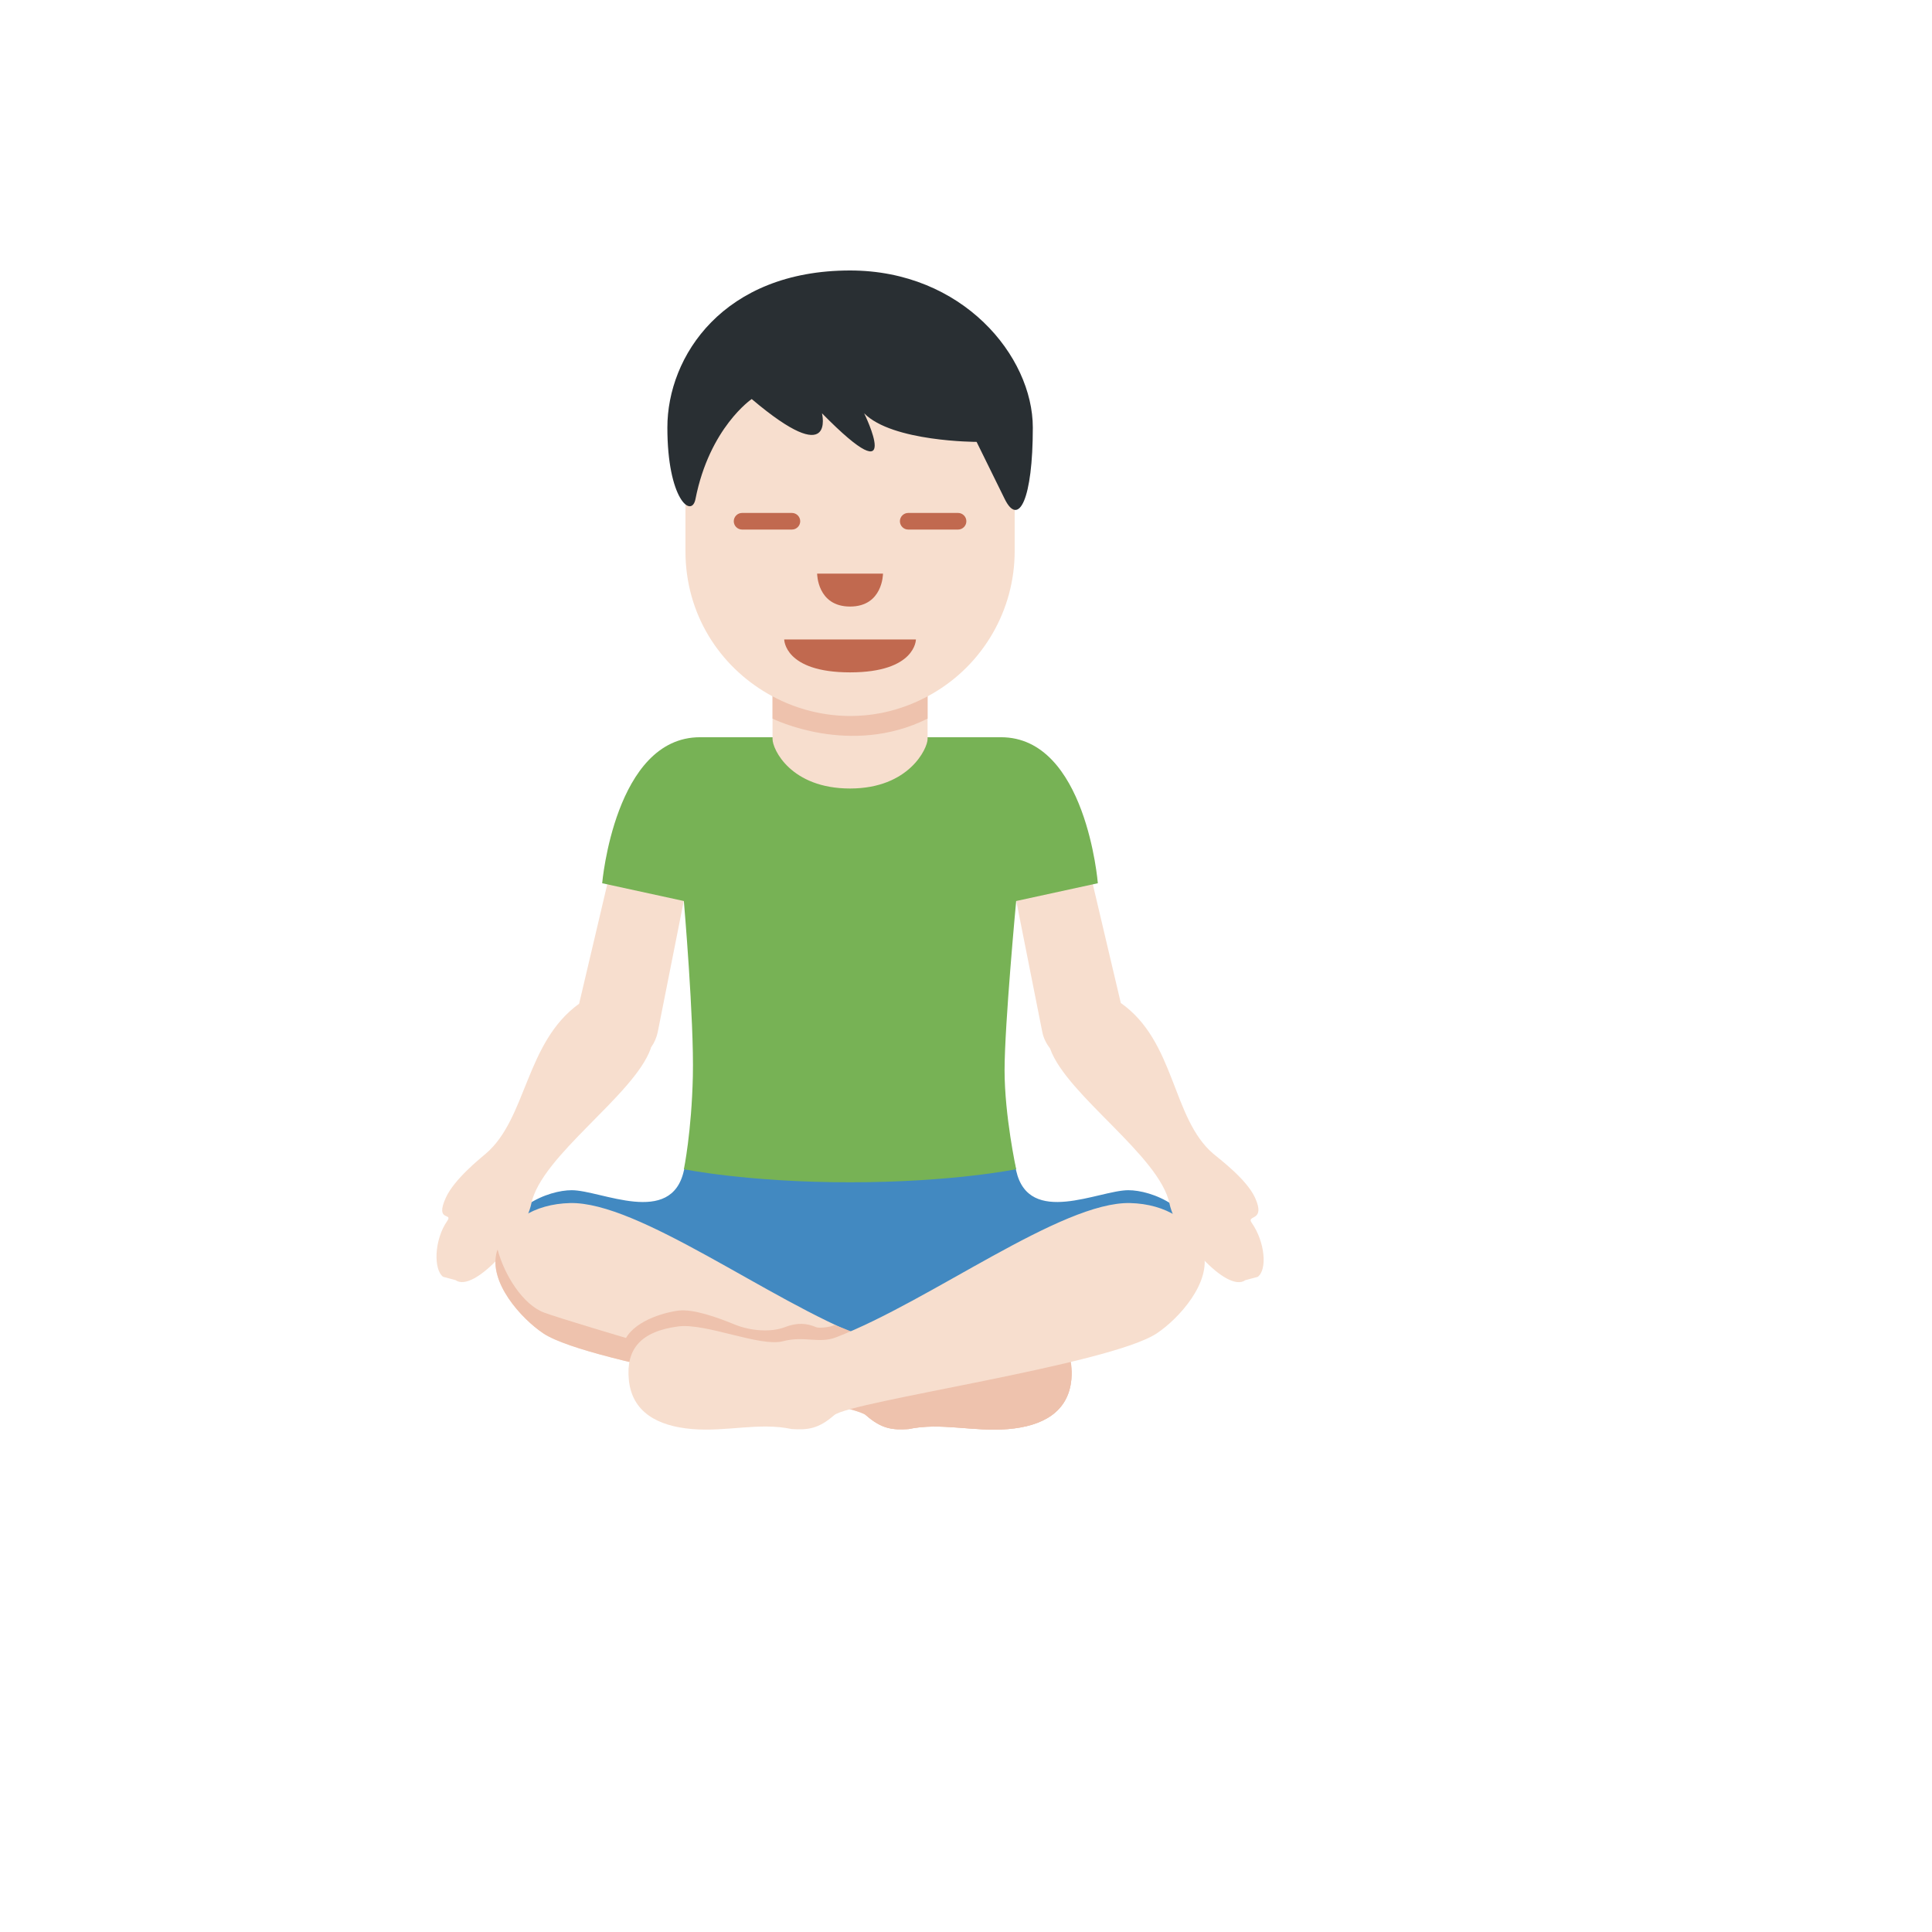 <svg xmlns="http://www.w3.org/2000/svg" version="1.1" xmlns:xlink="http://www.w3.org/1999/xlink" width="100%" height="100%" id="svgWorkerArea" viewBox="-25 -25 625 625" xmlns:idraw="https://idraw.muisca.co" style="background: white;"><defs id="defsdoc"><pattern id="patternBool" x="0" y="0" width="10" height="10" patternUnits="userSpaceOnUse" patternTransform="rotate(35)"><circle cx="5" cy="5" r="4" style="stroke: none;fill: #ff000070;"></circle></pattern></defs><g id="fileImp-766400512" class="cosito"><path id="pathImp-170325559" fill="#4289C1" class="grouped" d="M364.28 380.786C362.367 365.457 347.425 360.029 340.019 360.029 330.517 360.029 307.858 371.917 303.74 353.74 303.74 353.74 303.343 351.773 303.343 351.773 303.343 351.773 196.818 351.644 196.818 351.644 196.818 351.644 196.248 353.622 196.248 353.622 192.217 371.982 169.461 360.029 159.937 360.029 152.531 360.029 137.589 365.457 135.676 380.786 135.676 380.786 208.395 406.981 249.994 406.981 291.626 406.981 364.28 380.786 364.28 380.786 364.28 380.786 364.28 380.786 364.28 380.786"></path><path id="pathImp-478350079" fill="#F7DECE" class="grouped" d="M190.841 224.502C183.596 223.062 176.48 238.573 175.04 245.818 175.04 245.818 162.345 299.704 162.345 299.704 144.942 312.238 145.468 336.832 132.161 348.204 130.323 349.774 121.96 356.438 119.23 362.447 115.618 370.38 121.594 367.22 119.713 369.918 115.349 376.196 115.263 385.805 118.348 388.041 118.348 388.041 122.358 389.116 122.358 389.116 128.345 393.448 144.727 374.755 146.877 364.371 150.101 348.86 179.931 329.436 185.456 314.355 185.52 314.172 185.531 314.043 185.595 313.861 186.671 312.353 187.418 310.635 187.788 308.819 187.788 308.819 201.397 240.293 201.397 240.293 202.827 233.021 198.108 225.961 190.841 224.502 190.841 224.502 190.841 224.502 190.841 224.502M379.921 370.563C378.039 367.865 384.618 370.391 381.006 362.458 378.265 356.438 369.3 349.785 367.473 348.215 354.079 336.778 355.294 311.915 337.579 299.467 337.579 299.467 324.938 245.829 324.938 245.829 323.498 238.584 316.392 223.072 309.137 224.513 301.871 225.982 297.153 233.039 298.57 240.314 298.57 240.314 312.179 308.841 312.179 308.841 312.587 310.894 313.522 312.657 314.716 314.226 314.716 314.226 314.759 314.377 314.759 314.377 320.273 329.447 350.113 348.871 353.338 364.393 355.498 374.787 371.88 393.48 377.857 389.138 377.857 389.138 381.866 388.063 381.866 388.063 384.983 385.805 384.295 376.841 379.921 370.563 379.921 370.563 379.921 370.563 379.921 370.563"></path><path id="pathImp-277123342" fill="#F7DECE" class="grouped" d="M301.128 437.294C289.949 438.251 279.415 435.058 268.881 437.294 263.775 437.617 260.26 437.294 255.154 432.823 250.048 428.351 166.075 416.538 150.746 406.326 143.673 401.607 132.881 389.772 135.74 379.829 138.567 370.015 147.984 364.468 159.367 364.189 181.564 363.64 223.863 395.802 254.509 407.616 260.077 409.765 264.699 407.057 271.751 408.895 279.092 410.808 296.657 402.929 305.6 404.101 317.736 405.702 322.519 411.442 321.563 421.342 320.552 431.812 312.308 436.338 301.128 437.294 301.128 437.294 301.128 437.294 301.128 437.294"></path><path id="pathImp-285863335" fill="#EEC2AD" class="grouped" d="M301.128 437.294C289.949 438.251 279.415 435.058 268.881 437.294 263.775 437.617 260.26 437.294 255.154 432.823 250.048 428.351 264.71 407.035 271.761 408.873 279.103 410.787 296.668 402.908 305.611 404.079 317.747 405.681 322.53 411.421 321.574 421.321 320.552 431.812 312.308 436.338 301.128 437.294 301.128 437.294 301.128 437.294 301.128 437.294M176.856 409.196C179.415 402.488 189.626 399.618 194.421 398.984 199.215 398.35 207.191 401.22 212.619 403.456 218.047 405.692 224.637 405.971 228.786 404.369 232.935 402.768 235.966 403.036 239.084 404.369 239.922 404.724 243.631 404.369 244.953 403.649 244.953 403.649 264.194 410.271 257.164 412.507 250.145 414.742 198.892 418.139 191.873 418.139 184.854 418.139 176.856 409.196 176.856 409.196 176.856 409.196 176.856 409.196 176.856 409.196"></path><path id="pathImp-587128591" fill="#EEC2AD" class="grouped" d="M135.74 379.829C135.805 379.614 135.912 379.431 135.977 379.227 138.137 387.418 144.146 397.071 151.037 399.629 159.657 402.822 228.936 423.256 237.557 424.212 246.178 425.169 258.948 426.448 261.507 428.362 264.065 430.275 270.762 430.92 276.19 429.641 281.618 428.362 295.345 433.468 302.375 431.877 309.395 430.286 319.617 427.093 321.531 418.472 321.563 418.311 321.606 418.236 321.649 418.107 321.692 419.139 321.681 420.203 321.574 421.353 320.563 431.834 312.318 436.359 301.139 437.316 289.96 438.272 279.426 435.08 268.891 437.316 263.786 437.638 260.271 437.316 255.165 432.844 250.059 428.373 166.085 416.559 150.757 406.347 143.673 401.607 132.881 389.761 135.74 379.829 135.74 379.829 135.74 379.829 135.74 379.829"></path><path id="pathImp-714974690" fill="#F7DECE" class="grouped" d="M198.86 437.294C210.039 438.251 220.573 435.058 231.108 437.294 236.214 437.617 239.729 437.294 244.835 432.823 249.94 428.351 333.914 416.538 349.242 406.326 356.315 401.607 367.107 389.772 364.248 379.829 361.421 370.015 352.005 364.468 340.621 364.189 318.424 363.64 276.126 395.802 245.48 407.616 239.911 409.765 235.289 407.057 228.238 408.895 220.896 410.808 203.332 402.929 194.388 404.101 182.252 405.702 177.469 411.442 178.426 421.342 179.436 431.812 187.681 436.338 198.86 437.294 198.86 437.294 198.86 437.294 198.86 437.294"></path><path id="pathImp-247069373" fill="#77B255" class="grouped" d="M298.828 213.495C298.828 213.495 201.44 213.495 201.44 213.495 173.9 213.495 169.805 260.727 169.805 260.727 169.805 260.727 196.226 266.478 196.226 266.478 196.226 266.478 199.559 305.057 199.139 323.127 198.731 341.207 196.237 353.235 196.237 353.235 196.237 353.235 216.79 357.47 249.983 357.47 283.177 357.47 303.73 353.235 303.73 353.235 303.73 353.235 299.978 335.972 299.978 321.224 299.978 306.476 303.73 266.478 303.73 266.478 303.73 266.478 330.151 260.727 330.151 260.727 330.151 260.727 326.368 213.495 298.828 213.495 298.828 213.495 298.828 213.495 298.828 213.495"></path><path id="pathImp-117499898" fill="#F7DECE" class="grouped" d="M224.916 163.93C224.916 163.93 224.916 214.086 224.916 214.086 224.916 217.44 230.861 230.081 249.994 230.081 269.139 230.081 275.072 217.031 275.072 214.086 275.072 214.086 275.072 163.93 275.072 163.93 275.072 163.93 224.916 163.93 224.916 163.93 224.916 163.93 224.916 163.93 224.916 163.93"></path><path id="pathImp-437451637" fill="#EEC2AD" class="grouped" d="M275.072 157.319C275.072 157.319 224.916 157.556 224.916 157.556 224.916 157.556 224.916 207.475 224.916 207.475 224.916 207.475 249.994 220.02 275.072 207.475 275.072 207.475 275.072 157.319 275.072 157.319 275.072 157.319 275.072 157.319 275.072 157.319"></path><path id="pathImp-223114762" fill="#F7DECE" class="grouped" d="M303.246 94.888C303.246 94.888 196.742 94.888 196.742 94.888 196.742 94.888 196.742 153.288 196.742 153.288 196.742 194.282 241.119 219.903 276.62 199.406 293.097 189.893 303.246 172.313 303.246 153.288 303.246 153.288 303.246 94.888 303.246 94.888 303.246 94.888 303.246 94.888 303.246 94.888"></path><path id="pathImp-130881961" fill="#C1694F" class="grouped" d="M271.299 181.86C271.299 181.86 228.689 181.86 228.689 181.86 228.689 181.86 228.689 192.512 249.994 192.512 271.299 192.512 271.299 181.86 271.299 181.86 271.299 181.86 271.299 181.86 271.299 181.86M231.183 146.312C231.183 146.312 215.059 146.312 215.059 146.312 213.587 146.312 212.372 145.097 212.372 143.625 212.372 142.152 213.587 140.937 215.059 140.937 215.059 140.937 231.183 140.937 231.183 140.937 232.666 140.937 233.87 142.152 233.87 143.625 233.87 145.097 232.666 146.312 231.183 146.312 231.183 146.312 231.183 146.312 231.183 146.312M284.929 146.312C284.929 146.312 268.805 146.312 268.805 146.312 267.322 146.312 266.118 145.097 266.118 143.625 266.118 142.152 267.322 140.937 268.805 140.937 268.805 140.937 284.929 140.937 284.929 140.937 286.413 140.937 287.617 142.152 287.617 143.625 287.617 145.097 286.413 146.312 284.929 146.312 284.929 146.312 284.929 146.312 284.929 146.312M239.342 160.565C239.342 160.565 260.647 160.565 260.647 160.565 260.647 160.565 260.647 171.218 249.994 171.218 239.342 171.218 239.342 160.565 239.342 160.565 239.342 160.565 239.342 160.565 239.342 160.565"></path><path id="pathImp-616726579" fill="#292F33" class="grouped" d="M249.994 62.5C286.38 62.5 309.115 90.222 309.115 113.323 309.115 136.423 304.568 145.667 300.021 136.423 300.021 136.423 290.927 117.945 290.927 117.945 290.927 117.945 263.646 117.945 254.552 108.7 254.552 108.7 268.193 136.423 240.911 108.7 240.911 108.7 245.458 127.189 218.176 104.089 218.176 104.089 204.536 113.333 199.989 136.423 198.731 142.84 190.895 136.423 190.895 113.323 190.873 90.222 209.061 62.5 249.994 62.5"></path></g></svg>